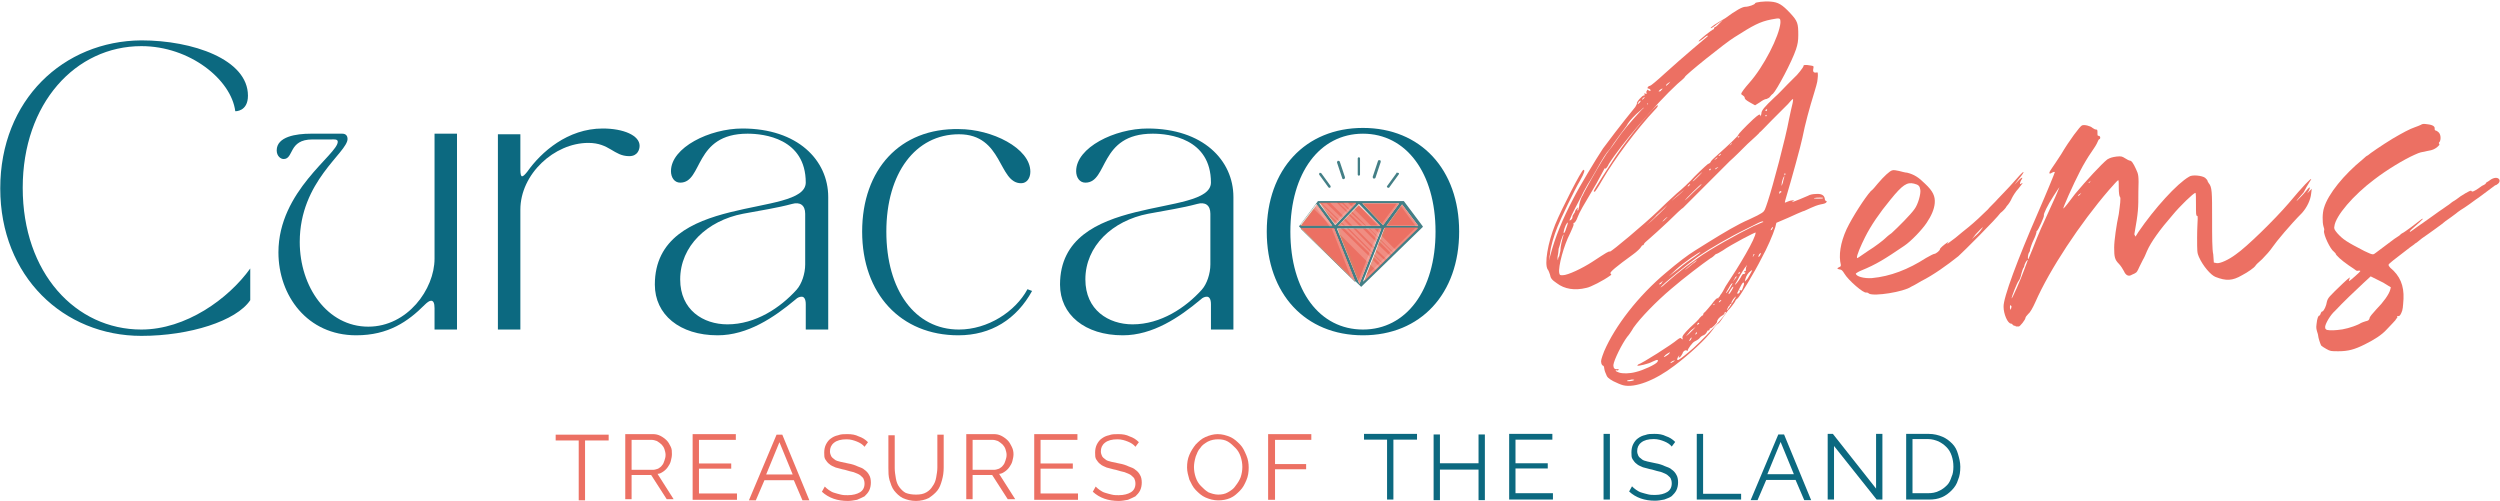<?xml version="1.0" encoding="utf-8"?>
<!-- Generator: Adobe Illustrator 24.1.0, SVG Export Plug-In . SVG Version: 6.00 Build 0)  -->
<svg version="1.1" id="Layer_1" xmlns="http://www.w3.org/2000/svg" xmlns:xlink="http://www.w3.org/1999/xlink" x="0px" y="0px"
	 viewBox="0 0 434 86.9" style="enable-background:new 0 0 434 86.9;" xml:space="preserve">
<style type="text/css">
	.st0{fill:#0C6980;}
	.st1{fill:#EC7063;}
	.st2{clip-path:url(#SVGID_2_);}
	.st3{fill:#437F86;}
	.st4{clip-path:url(#SVGID_4_);}
	.st5{clip-path:url(#SVGID_6_);}
	.st6{filter:url(#Adobe_OpacityMaskFilter);}
	.st7{fill-opacity:0.2;}
	.st8{mask:url(#ce1be3fd14_1_);}
	.st9{clip-path:url(#SVGID_8_);}
	.st10{clip-path:url(#SVGID_10_);}
	.st11{fill:#B29A66;}
	.st12{clip-path:url(#SVGID_12_);}
	.st13{clip-path:url(#SVGID_14_);}
	.st14{clip-path:url(#SVGID_16_);}
	.st15{clip-path:url(#SVGID_18_);}
	.st16{clip-path:url(#SVGID_20_);}
	.st17{clip-path:url(#SVGID_22_);}
	.st18{clip-path:url(#SVGID_24_);}
	.st19{fill:#FFFFFF;}
	.st20{clip-path:url(#SVGID_26_);}
	.st21{clip-path:url(#SVGID_28_);}
	.st22{clip-path:url(#SVGID_30_);}
	.st23{clip-path:url(#SVGID_32_);}
	.st24{clip-path:url(#SVGID_34_);}
	.st25{clip-path:url(#SVGID_36_);}
	.st26{clip-path:url(#SVGID_38_);}
	.st27{filter:url(#Adobe_OpacityMaskFilter_1_);}
	.st28{mask:url(#d3385a9774_1_);}
	.st29{clip-path:url(#SVGID_40_);}
	.st30{clip-path:url(#SVGID_42_);}
	.st31{clip-path:url(#SVGID_44_);}
	.st32{clip-path:url(#SVGID_46_);}
	.st33{clip-path:url(#SVGID_48_);}
	.st34{clip-path:url(#SVGID_50_);}
	.st35{clip-path:url(#SVGID_52_);}
	.st36{clip-path:url(#SVGID_54_);}
</style>
<g>
	<g transform="translate(20.244, 192.208)">
		<g>
			<path class="st0" d="M-20.2-159.5c0,15.3,11,25.6,24.5,25.6c8.4,0,16.5-2.6,18.9-6.2v-5.5C19.4-140.3,12-135,4.3-135
				c-11.4,0-20.6-9.8-20.6-24.6c0-14.7,9.2-24.6,20.6-24.6c8.4,0,15.6,5.8,16.3,11.3c0,0,2.2,0.1,2.2-2.7c0-6.3-9.6-9.6-18.5-9.6
				C-9.2-185.1-20.2-174.9-20.2-159.5z"/>
		</g>
	</g>
</g>
<g>
	<g transform="translate(56.436, 192.208)">
		<g>
			<path class="st0" d="M-8.4-166.1c0,1,0.7,1.5,1.2,1.5c1.8,0,0.8-3.4,5-3.4h3.3c0.4,0,1.1-0.1,1.1,0.4c0,2.2-10.3,8.5-10.3,19.2
				c0,7.5,5,14.4,13.5,14.4c5.6,0,9-2.4,11.9-5.3c0.4-0.4,0.8-0.7,1.1-0.7c0.4,0,0.6,0.4,0.6,1.3v3.7h3.9v-34H19v21.7
				c0,5.3-4.7,11.8-11.5,11.8c-7.1,0-11.9-6.9-11.9-14.7c0-10.6,8.3-15.5,8.3-17.9c0-0.4-0.2-0.9-0.9-0.9h-5.5
				C-5-169-8.4-168.5-8.4-166.1z"/>
		</g>
	</g>
</g>
<g>
	<g transform="translate(84.336, 192.208)">
		<g>
			<path class="st0" d="M2.1-169v34H6v-20.8c0-6.2,5.9-11.6,11.8-11.6c3.7,0,4.4,2.3,7.1,2.3c1.5,0,1.8-1.2,1.8-1.8
				c0-1.8-2.8-3-6.4-3c-6.1,0-10.7,4.1-13.1,7.5c-0.4,0.5-0.7,0.8-0.9,0.8c-0.2,0-0.3-0.4-0.3-1.2v-6.1H2.1z"/>
		</g>
	</g>
</g>
<g>
	<g transform="translate(105.38, 192.208)">
		<g>
			<path class="st0" d="M8.3-142.8c0,5.2,4.3,8.8,10.9,8.8c5.2,0,9.8-3.1,13.5-6.2c0.4-0.4,0.8-0.5,1.1-0.5c0.4,0,0.7,0.4,0.7,1.3
				v4.4h3.9V-158c0-6.4-5.3-11.9-14.9-11.9c-5.7,0-12.4,3.3-12.4,7.4c0,1.1,0.6,2,1.6,2c4,0,2.3-8.5,11.7-8.5
				c2.8,0,10.1,0.8,10.1,8.5C34.4-154.3,8.3-158.9,8.3-142.8z M23.6-155.1c3.2-0.6,5.9-1,8.5-1.7c1.4-0.4,2.3,0.2,2.3,1.7v8.8
				c0,1.6-0.6,3.4-1.5,4.4c-2.8,3.1-7.1,6-12,6c-4.2,0-8.2-2.5-8.2-7.8C12.7-149.5,17.4-153.9,23.6-155.1z"/>
		</g>
	</g>
</g>
<g>
	<g transform="translate(132.469, 192.208)">
		<g>
			<path class="st0" d="M17.2-152c0,10.8,6.7,18,16.7,18c5.7,0,10.1-2.8,12.8-7.7l-0.8-0.3c-2.1,3.9-6.9,7-11.9,7
				c-7.6,0-12.6-6.8-12.6-17c0-10.2,5.1-16.9,12.6-16.9c7.7,0,6.8,8.5,10.8,8.5c1,0,1.6-0.9,1.6-2c0-4.1-6.7-7.4-12.4-7.4
				C23.8-170,17.2-162.8,17.2-152z"/>
		</g>
	</g>
</g>
<g>
	<g transform="translate(158.12, 192.208)">
		<g>
			<path class="st0" d="M25.9-142.8c0,5.2,4.3,8.8,10.9,8.8c5.2,0,9.8-3.1,13.5-6.2c0.4-0.4,0.8-0.5,1.1-0.5c0.4,0,0.7,0.4,0.7,1.3
				v4.4h3.9V-158c0-6.4-5.3-11.9-14.9-11.9c-5.7,0-12.4,3.3-12.4,7.4c0,1.1,0.6,2,1.6,2c4,0,2.3-8.5,11.7-8.5
				c2.8,0,10.1,0.8,10.1,8.5C52-154.3,25.9-158.9,25.9-142.8z M41.2-155.1c3.2-0.6,5.9-1,8.5-1.7c1.4-0.4,2.3,0.2,2.3,1.7v8.8
				c0,1.6-0.6,3.4-1.5,4.4c-2.8,3.1-7.1,6-12,6c-4.2,0-8.2-2.5-8.2-7.8C30.3-149.5,35-153.9,41.2-155.1z"/>
		</g>
	</g>
</g>
<g>
	<g transform="translate(185.209, 192.208)">
		<g>
			<path class="st0" d="M51.4-134c10,0,16.7-7.2,16.7-18s-6.7-18-16.7-18s-16.7,7.2-16.7,18S41.4-134,51.4-134z M38.8-152
				c0-10.2,5.1-17,12.6-17S64-162.2,64-152s-5.1,17-12.6,17S38.8-141.7,38.8-152z"/>
		</g>
	</g>
</g>
<g>
	<g transform="translate(224.08, 197.678)">
		<g>
			<path class="st1" d="M56.3-170.4c-1,1.5-3.7,5.7-3.7,5.9c0,0.1,0.1,0.1,0.2,0.1c0,0,0.6-0.8,1.2-1.9c2.2-3.8,6.1-9,9.2-12.3
				c0.4-0.4,0.6-0.7,0.5-0.8C63.4-179.6,58.9-174.3,56.3-170.4z M72.9-192.8c0,0.1,0.5-0.2,1.1-0.7l1-0.7l-0.6,0.6
				c-0.3,0.3-0.6,0.6-0.7,0.6c-0.1,0-0.2,0.1-0.2,0.2c0,0.1-0.1,0.2-0.1,0.2c-0.2,0-2.6,1.9-2.6,2.1c0,0.1,0.3-0.1,0.7-0.4
				c0.7-0.6,0.9-0.7,0.9-0.5c0,0-1.2,1-2.6,2.2c-1.4,1.2-3.6,3.1-4.9,4.3c-1.3,1.2-2.4,2.1-2.5,2.1c-0.1,0-0.3,0.1-0.4,0.2
				c-0.1,0.2-0.1,0.3,0.1,0.3c0.2,0,0.5,0.3,0.3,0.4c-0.1,0-0.2,0-0.3-0.1c-0.2-0.2-0.2-0.1-0.3,0.1c-0.1,0.1-0.1,0.3,0,0.4
				c0,0.1,0,0.1-0.2,0.1c-0.2-0.1-0.3-0.1-0.2,0.1c0.1,0.2,0,0.2-0.1,0.2c-0.2-0.1-1.4,1.2-1.2,1.4c0,0-0.1,0.3-0.3,0.6
				c-2.3,2.8-5.1,6.5-5.6,7.2c-1.2,1.8-4.2,6.8-5.1,8.6c-2,3.8-3.2,6.8-4,9.8l-0.3,1.1l0.2-1.2c0.1-1.3,0.7-3.2,1.3-4.7
				c0.5-1.3,3-6.5,3.9-8c0.8-1.4,0.9-1.9,0.6-1.9c-0.3,0-3.8,6.8-4.9,9.5c-1.3,3.2-1.9,6.9-1.3,7.8c0.2,0.2,0.3,0.7,0.4,0.9
				c0.1,0.6,0.3,0.9,1.2,1.5c1.3,1,3.1,1.3,5.1,0.8c0.7-0.1,3-1.3,4.1-2.1c0.3-0.2,0.3-0.2,0.1-0.4c-0.2-0.2,1-1.2,3.9-3.3
				c0.7-0.5,1.3-1.1,1.4-1.3c0.1-0.2,0.2-0.3,0.3-0.3c0.1,0,0.2-0.1,0.2-0.2c0-0.1,0.4-0.5,0.9-0.9c0.5-0.4,2-1.8,3.3-3
				c1.3-1.3,2.5-2.4,2.6-2.4c0.1-0.1,0.6-0.6,1.2-1.2c1.5-1.5,5-5,6.9-6.9c0.7-0.6,2.1-2,3.1-3c1.1-1,2.1-1.9,2.1-2
				c0.1,0,1-1,2.1-2.1c1.1-1.1,2.4-2.4,2.8-2.8c0.4-0.5,0.8-0.9,0.9-0.9c0,0,0,0.4-0.1,0.8c-0.1,0.4-0.4,1.7-0.6,2.7
				c-0.6,3.3-2.8,11.6-3.7,14.3c-0.2,0.6-0.4,1.2-0.5,1.4c-0.2,0.4-0.3,0.6-2.7,1.7c-2.1,0.9-4.4,2.3-7,3.9
				c-0.8,0.5-1.9,1.2-2.4,1.5c-1.3,0.8-3,2.1-5,3.8c-4.9,4.1-8.9,9.3-10.8,13.7c-0.5,1.3-0.6,1.7-0.5,2c0,0.2,0.2,0.5,0.3,0.5
				c0.1,0,0.2,0.2,0.2,0.4c0,0.1,0.1,0.6,0.3,1c0.2,0.6,0.4,0.8,1.3,1.3c0.6,0.3,1.3,0.6,1.7,0.7c2,0.5,5.5-0.8,8.9-3.4
				c2.4-1.8,5.5-4.6,6.7-6.3c0.3-0.5,0.7-0.9,0.9-1c0.2-0.1,0.6-0.7,1-1.3c0.4-0.6,0.8-1.1,0.8-1.1c0.1,0,1.2-1.4,1.2-1.6
				c0,0,0.2-0.3,0.4-0.4c0.4-0.4,2.9-4.5,4.1-6.9c1-1.8,2-4.1,2.4-5.4l0.2-0.8l2.1-0.9c1.1-0.5,2.2-1,2.5-1.1c0.2,0,0.9-0.4,1.4-0.6
				c0.4-0.2,1.2-0.5,1.7-0.6c0.6-0.1,0.9-0.2,1-0.4c0.1-0.1,0-0.2-0.1-0.2c-0.1,0-0.2-0.2-0.2-0.4c-0.1-0.6-0.6-0.9-1.6-0.8
				c-0.4,0-1,0.1-1.3,0.3c-0.4,0.2-2.6,1.1-2.8,1.1c0,0,0.1-0.1,0.2-0.2c0.3-0.2,0.3-0.2-0.1-0.1c-0.2,0-0.6,0.1-0.8,0.2
				c-0.2,0.1-0.5,0.2-0.5,0.2c-0.1,0,0.1-0.6,0.3-1.3c0.7-2.3,2.5-8.8,2.7-9.9c0.5-2.5,1.2-5.1,2.1-8c0.6-2,0.5-1.8,0.6-2.8
				c0-0.5,0-0.7-0.2-0.6c-0.5,0.1-0.7-0.1-0.6-0.6c0.1-0.6,0.2-0.5-1.1-0.7c-0.5,0-0.6,0-0.6,0.2c0,0.2-1.1,1.6-1.6,2
				c0,0-0.6,0.6-1.2,1.2c-0.6,0.6-1.6,1.7-2.2,2.2c-1.8,1.7-2.3,2.3-2.3,2.8c-0.1,0.6-0.1,0.6-0.2,0.3c-0.1-0.2-0.3-0.1-1.2,0.7
				c-1.6,1.5-2.6,2.6-2.6,2.7c0,0.2-1.8,1.9-3.5,3.4c-0.7,0.6-1.3,1.2-1.3,1.3c0,0.1-0.2,0.3-0.5,0.4c-0.5,0.4-2.2,2-3,2.9
				c-0.3,0.3-1.3,1.3-2.4,2.2c-1,0.9-2.5,2.3-3.3,3.1c-2.3,2.2-8,7-8.3,7c-0.2-0.1-0.5,0.1-3.1,1.8c-1.7,1.1-4.2,2.3-5.1,2.3
				c-0.5,0-0.5,0-0.6-0.4c-0.2-1.1,0.8-4.8,1.9-6.9c0.3-0.7,0.6-1.3,0.6-1.5c-0.1-0.2,0-0.3,0.1-0.3c0.1,0,0.4-0.4,0.6-1
				c0.4-1,0.7-1.5,3.3-5.9c0.7-1.3,1.3-2.4,1.3-2.4c0-0.1,0.1-0.2,0.2-0.1c0.1,0,0.4-0.3,0.6-0.8c2-3.2,8.1-10.4,11.9-13.9
				c0.7-0.6,1.3-1.1,1.3-1.2c0-0.3,7.1-6,8.6-6.9c3.3-2.1,4.4-2.7,6.4-3.1c1.6-0.3,1.6-0.3,1.6,0.6c-0.2,2.3-2.9,7.6-5.4,10.4
				c-0.8,0.9-1.4,1.7-1.4,1.9c0,0.1,0.1,0.2,0.3,0.3c0.1,0.1,0.3,0.2,0.3,0.4c0,0.2,0.2,0.4,0.9,0.8l0.9,0.5l0.8-0.5
				c0.4-0.3,0.9-0.6,1.2-0.6c0.2-0.1,0.5-0.2,0.6-0.4c0.1-0.1,0.3-0.4,0.5-0.5c0.7-0.7,3.3-5.6,4-7.7c0.3-0.9,0.4-1.5,0.4-2.5
				c0-2-0.1-2.4-1.4-3.8c-1.4-1.5-2.1-1.9-3.4-2c-1.1-0.1-2.7,0.1-2.7,0.3c0,0.2-1.1,0.6-1.7,0.6c-0.5,0-1.6,0.6-3.5,2
				C73.8-193.6,72.8-192.9,72.9-192.8z M66.9-150.9c1.3-1.2,4.1-3.1,4.2-3c0.1,0-0.4,0.4-1,0.8c-0.6,0.4-1.9,1.3-2.8,2.1l-1.7,1.3
				L66.9-150.9z M64.2-148.6c0.2-0.1,0.3-0.3,0.4-0.3c0,0-0.1,0.1-0.2,0.3c-0.1,0.2-0.3,0.3-0.4,0.3C63.9-148.3,64-148.5,64.2-148.6
				z M59.6-131.7c-0.3,0.2-1.4,0.3-1.2,0.1c0.1-0.1,0.5-0.1,0.8-0.2C59.6-131.8,59.7-131.7,59.6-131.7z M65.5-136.1
				c-0.3,0.2-0.6,0.4-0.7,0.4c-0.1,0,0.1-0.2,0.3-0.4c0.3-0.2,0.6-0.4,0.7-0.4C65.9-136.5,65.8-136.4,65.5-136.1z M66.7-135.1
				c-0.1,0.1-0.4,0.3-0.6,0.4c-0.3,0.1-0.3,0.1-0.1-0.1C66.1-134.9,66.4-135.1,66.7-135.1C66.9-135.3,66.9-135.3,66.7-135.1z
				 M68.9-136.4c-0.7,0.6-1.4,1.1-1.6,1.2c-0.3,0.1-0.3-0.2,0-0.6c0.2-0.3,0.2-0.3,0.1,0c-0.1,0.2-0.1,0.3,0.2,0.1
				c0.1-0.1,0.3-0.4,0.4-0.6c0.1-0.4,0.5-0.7,0.8-0.5c0.1,0.1,0.1,0,0.1,0c0-0.3,0.8-1.4,1.2-1.6c0.2-0.1,0.6-0.3,0.8-0.5
				c0.2-0.3,0.5-0.5,0.8-0.6c0.2-0.1,0.4-0.3,0.5-0.5c0.1-0.2,0.2-0.4,0.3-0.3c0.1,0,0.2-0.1,0.2-0.2c0-0.1,0.1-0.2,0.2-0.2
				c0.2,0,1.1-0.9,1.1-1.1c0-0.4,0.5-0.9,0.9-1.1c0.2-0.1,0.4-0.3,0.4-0.4c0-0.2,0.1-0.2,0.2-0.2C76.1-143.6,71.3-138.3,68.9-136.4z
				 M70.5-140c0,0,0,0.1,0,0.2c-0.1,0.1-0.2,0.2-0.2,0.2c-0.1,0-0.1-0.1,0-0.2C70.3-139.9,70.4-140,70.5-140z M70.6-141.5
				c0.2-0.2,0.3-0.2,0.3,0c0,0-0.1,0.1-0.3,0.2C70.5-141.3,70.5-141.3,70.6-141.5z M70-140.6c-0.2,0.2-0.6,0.6-0.9,0.9l-0.5,0.4
				l0.5-0.6c0.2-0.3,0.7-0.7,0.9-0.8l0.3-0.3L70-140.6z M69.5-138.8c-0.1,0.2-0.2,0.3-0.3,0.3c-0.1,0,0-0.1,0.1-0.3
				c0.1-0.2,0.3-0.3,0.3-0.3C69.6-139.1,69.6-139,69.5-138.8z M73.3-144.7c0.1-0.2,0.3-0.3,0.3-0.2
				C73.6-144.9,73.5-144.7,73.3-144.7C73.1-144.4,73.1-144.4,73.3-144.7z M74.4-145.4c0.1-0.1,0.2-0.2,0.3-0.2s0,0.1-0.1,0.2
				c-0.1,0.2-0.2,0.2-0.3,0.2C74.2-145.1,74.3-145.2,74.4-145.4z M76.8-147.9c0.1,0-0.1,0.4-0.3,0.7c-0.3,0.5-0.5,0.7-0.5,0.5
				C76-146.9,76.7-148,76.8-147.9z M76.7-148.7l0.3-0.5c0.2-0.5,0.4-0.6,0.4-0.4c-0.1,0.1-0.2,0.3-0.4,0.5L76.7-148.7z M76.2-147.6
				c-0.3,0.5-0.6,0.8-0.6,0.8c-0.1,0-0.1,0,0.5-1c0.2-0.4,0.5-0.8,0.6-0.7C76.7-148.5,76.5-148.1,76.2-147.6z M76.7-145.2
				c-0.8,1.3-1.2,1.7-0.9,1.1c0.1-0.2,0.2-0.4,0.2-0.4c0.1,0,0.2-0.2,0.2-0.2c0-0.1,0.1-0.2,0.1-0.2c0.1,0,0.2,0,0.2-0.1
				c-0.1-0.3,0.6-1.2,0.8-1.2C77.4-146.4,77.1-145.8,76.7-145.2z M78.5-147.8c-0.2,0.6-0.2,0.6-0.5,0.5c-0.1-0.1-0.2-0.1-0.1,0
				c0.1,0.1,0.1,0.3,0,0.4c-0.1,0.2-0.4,0.3-0.4,0.1c0.1-0.2,0.8-1.7,1-1.8C78.7-148.7,78.8-148.5,78.5-147.8z M78.6-150.1
				c-0.1-0.1-0.3,0.2-0.5,0.6c-0.4,0.7-1,1.4-1,1.2c0,0,0.4-0.6,0.8-1.4c0.4-0.7,0.8-1.3,0.8-1.3c0,0,0.1-0.2,0.3-0.4l0.2-0.3
				l-0.1,0.3c-0.1,0.2-0.1,0.4-0.1,0.6c0,0.2-0.1,0.2-0.2,0.2s-0.1,0-0.1,0c0,0.1,0,0.2,0.1,0.2s0.2,0.1,0.1,0.1
				C78.8-150.1,78.7-150.1,78.6-150.1z M77.7-150.2c0-0.1,0.1-0.2,0.2-0.2c0.1-0.1,0.2,0,0.1,0c0,0.1-0.1,0.2-0.1,0.2
				C77.7-150.1,77.7-150.1,77.7-150.2z M79.7-150c-0.2,0.4-0.5,0.9-0.7,1c-0.2,0.3-0.2,0.2-0.1-0.2c0.2-0.7,0.5-1.1,0.9-1.4
				S80.2-150.9,79.7-150z M80.3-153.2c-0.1,0.1-0.1,0.2-0.1,0.1s0.1-0.2,0.1-0.4c0.2-0.1,0.2-0.1,0.2,0
				C80.5-153.5,80.4-153.4,80.3-153.2z M75.5-148c-0.3,0.6-0.7,1.3-0.9,1.5c-0.1,0.2-0.2,0.4-0.3,0.4c-0.1,0-0.1,0.1,0,0.1
				c0,0.1,0,0.1-0.2,0.1c-0.1-0.1-0.5,0.3-1,1c-0.5,0.6-1,1.2-1.2,1.4c-0.2,0.1-0.3,0.3-0.3,0.4c0,0.2-0.1,0.2-0.2,0.2
				c0,0-0.2,0.2-0.4,0.4c-0.1,0.2-0.9,1-1.7,1.7c-1.1,1.1-1.4,1.5-1.3,1.8c0.1,0.3,0,0.3-0.2,0.1c-0.1-0.2-0.3-0.1-0.7,0.2
				c-0.9,0.8-6.1,4.1-6.8,4.3c-0.1,0.1-0.2,0.2-0.1,0.2c0.1,0.1,1.9-0.3,2.6-0.7c0.3-0.1,0.6-0.3,0.8-0.3c0.2,0.1,0.2,0.1,0,0.4
				c-0.3,0.4-2.4,1.4-3.7,1.7c-1.1,0.3-2.3,0.3-2.9,0.1c-0.6-0.2-0.8-0.4-0.4-0.4c0.1,0.1,0.3,0,0.3-0.1c0.1-0.1,0-0.1-0.2-0.1
				c-0.5,0.1-0.7-0.2-0.7-0.7c0.1-0.9,1.5-3.7,2.4-4.9c0.2-0.2,0.7-0.9,1.1-1.6c1.2-1.7,3.9-4.5,6.5-6.7c2.2-1.9,5.5-4.4,6.8-5.3
				c0.4-0.2,0.7-0.5,0.8-0.6c0.1-0.1,0.2-0.2,0.3-0.2c0.1,0,0.6-0.3,1.1-0.6c1.4-1,5.8-3.3,5.7-3.1C80.7-156.3,77.9-151.6,75.5-148z
				 M69.2-151.5c0.6-0.5,1.2-1,1.3-1c0,0-0.2,0.3-0.7,0.6C68.3-150.6,68-150.5,69.2-151.5z M81.5-153.4c-0.1,0.2-0.2,0.3-0.3,0.3
				c-0.1,0,0-0.1,0.1-0.4C81.6-153.9,81.7-153.8,81.5-153.4z M80.3-158.4c-2.5,1.2-7.7,4.1-9.6,5.5c-1,0.7-2.5,1.8-3.2,2.4
				c-0.8,0.6-1.9,1.6-2.5,2.1c-0.5,0.5-0.9,0.7-0.8,0.6c0.3-0.5,4.6-4,6.6-5.4c1.9-1.3,5.5-3.4,8.2-4.7c0.8-0.4,1.8-0.9,2.2-1.1
				c0.6-0.3,0.9-0.3,0.8-0.1C82-159.2,81.3-158.8,80.3-158.4z M83.5-157.8c-0.1,0.1-0.2,0.1-0.2,0.1c0-0.1,0.1-0.3,0.2-0.4
				c0.1-0.2,0.2-0.2,0.2-0.1C83.7-158.1,83.6-157.9,83.5-157.8z M84.9-164.1c-0.1,0.1-0.1,0.1-0.1-0.1c0-0.2,0.1-0.3,0.2-0.3
				c0.1,0,0.2,0.1,0.2,0.2C85.1-164.4,85-164.2,84.9-164.1z M85.4-165.9c-0.2,0.5-0.2,0.6-0.2,0.3c0-0.5,0.4-1.7,0.5-1.4
				C85.6-166.8,85.5-166.3,85.4-165.9z M85.8-167.3c-0.1,0.1-0.1,0.1-0.1-0.1c0-0.1,0-0.2,0.1-0.2C85.9-167.5,85.9-167.4,85.8-167.3
				z M90.9-163.3c0.3-0.1,1.7-0.1,1.5,0c0,0.1-0.4,0.1-0.9,0.1C90.9-163.2,90.7-163.2,90.9-163.3z M82.5-177.5c-0.2,0-0.2-0.1,0-0.2
				c0.1-0.1,0.1,0,0.1,0.1C82.6-177.5,82.6-177.5,82.5-177.5z M82.6-178.7c0.1,0,0.1,0,0.1,0.1c0,0-0.1,0.1-0.1,0.2
				c-0.1,0-0.2,0-0.2-0.1C82.4-178.6,82.5-178.7,82.6-178.7z M77.7-174c0.1,0,0.2,0,0.2,0c0,0.1-0.1,0.1-0.2,0.2
				c-0.1,0-0.1,0-0.1-0.1C77.5-173.9,77.6-174,77.7-174z M76.3-172.6c0.1-0.1,0.2-0.2,0.3-0.2c0,0,0,0.1-0.2,0.2
				c-0.1,0.1-0.2,0.2-0.2,0.2C76.2-172.4,76.2-172.5,76.3-172.6z M74.4-170.8c0.1-0.1,0.3-0.2,0.3-0.2s0,0.1-0.1,0.2
				c-0.1,0.1-0.2,0.2-0.3,0.2C74.2-170.6,74.3-170.7,74.4-170.8z M74.2-168.7c0,0,0,0.1-0.2,0.2c-0.1,0.1-0.2,0.2-0.3,0.2
				c-0.1,0,0-0.1,0.1-0.2C74-168.6,74.2-168.7,74.2-168.7z M73.5-169.9c0.3-0.3,0.5-0.5,0.6-0.4C74.1-170.3,73.8-170,73.5-169.9
				l-0.5,0.6L73.5-169.9z M72.8-168.4c0.1,0,0.1,0,0.1,0.1s-0.1,0.2-0.2,0.2C72.6-168.2,72.6-168.3,72.8-168.4z M71.3-167.7
				c0.3-0.2,0.1-0.1-0.4,0.5c-0.5,0.5-1,1-1.1,1C69.5-166,70.7-167.2,71.3-167.7z M69-165.5c0.2-0.2,0.2-0.2,0.3-0.2s0,0.1-0.1,0.2
				c-0.1,0.1-0.2,0.2-0.3,0.2C68.9-165.3,68.9-165.4,69-165.5z M71.3-165.7c0.1,0-0.6,0.7-1.4,1.4c-0.8,0.8-1.4,1.4-1.5,1.4
				c0,0.1,0,0.1,0,0C68.4-163,71.2-165.8,71.3-165.7z M67.2-163.8c0.6-0.5,1.1-0.9,1.1-0.9c0,0-0.5,0.5-1.1,1
				c-0.6,0.5-1.1,0.9-1.1,0.9C66.1-162.8,66.6-163.3,67.2-163.8z M64.8-159.4c-0.3,0.2-0.4,0.3-0.3,0.2c0.2-0.3,0.9-0.9,0.9-0.8
				C65.3-159.9,65.1-159.7,64.8-159.4z M62.1-158.9c0.5-0.5,1.2-1.1,1.4-1.4c0.2-0.2,0.8-0.7,1.2-1.1l0.7-0.7l-0.6,0.7
				c-0.3,0.3-1.3,1.3-2.2,2.1C61.8-158.6,61.5-158.4,62.1-158.9z M61.1-180.6c0.1-0.1,0.2-0.2,0.3-0.2c0.1,0,0,0.1-0.1,0.2
				c-0.1,0.1-0.2,0.2-0.3,0.2C60.9-180.4,61-180.5,61.1-180.6z M60.4-180c0.2-0.2,0.4-0.2,0.4-0.2c0,0-0.1,0.1-0.2,0.3
				c-0.2,0.2-0.3,0.3-0.4,0.3C60.2-179.6,60.3-179.8,60.4-180z M47.3-156.7c-0.2,0.7-0.5,1.8-0.5,2.6c-0.1,0.4-0.2,0.8-0.2,0.9
				c-0.1,0.1-0.2,0.3-0.2,0.6c0,0.2-0.1,0-0.1-0.4c0.1-0.5,0.2-1.2,0.2-1.5c0.1-0.3,0.3-0.9,0.4-1.4c0.2-0.5,0.3-0.9,0.4-1
				C47.4-157.1,47.4-157,47.3-156.7z M47.8-158c-0.1,0.4-0.3,0.8-0.4,0.8c-0.1,0,0-0.6,0.3-1.3C48.2-159.5,48.2-159,47.8-158z
				 M60.9-178.6c-2.2,2.4-3.3,3.7-4.3,5.2c-0.6,0.9-1.3,1.8-1.4,1.9c-0.3,0.3-1.7,2.6-3,4.9c-0.6,1.1-1.3,2.3-1.5,2.8
				c-0.3,0.4-0.5,1.1-0.6,1.6c0,0.4-0.2,0.9-0.2,1c-0.2,0.1-0.2,0.1-0.1-0.2l0.1-0.3l-0.3,0.3c-0.2,0.2-0.3,0.5-0.3,0.6
				c-0.1,0.1-0.2,0.3-0.2,0.3c-0.1,0.1-0.2,0.3-0.2,0.5c0,0.2-0.1,0.4-0.3,0.5c-0.2,0.2-0.3,0.1-0.1-0.2c0.1-0.4,1.2-2.5,2.1-4.2
				c0.2-0.5,0.7-1.3,0.9-1.7c0.6-0.9,0.6-1,1.5-2.5c1.1-2,1.8-3.1,2.3-3.6c0.2-0.2,0.5-0.7,0.7-1c0.2-0.3,0.8-1.1,1.3-1.8
				c0.5-0.7,1.1-1.4,1.2-1.7c0.4-0.6,1.2-1.5,2.2-2.3C61.3-179.1,61.6-179.2,60.9-178.6z M61.9-179.5
				C61.7-179.4,61.6-179.4,61.9-179.5c-0.1-0.2,0-0.3,0.1-0.2C62-179.7,62-179.6,61.9-179.5z M64.3-182c-0.1,0.2-0.3,0.2-0.4,0.2
				s0-0.1,0.2-0.3c0.2-0.1,0.3-0.2,0.4-0.2C64.6-182.3,64.5-182.2,64.3-182z M65.9-183.5c-0.3,0.4-0.7,0.7-0.7,0.7
				C65-182.8,65.2-183.1,65.9-183.5l0.6-0.7L65.9-183.5z"/>
		</g>
	</g>
</g>
<g>
	<g transform="translate(262.672, 197.678)">
		<g>
			<path class="st1" d="M85.7-161.9c0.3-0.3,0.7-0.9,0.9-1.4c0.2-0.4,0.7-1.2,1.1-1.6c0.7-0.9,1-1.2,0.5-0.9c-0.1,0.1-0.2,0.1-0.2,0
				c0-0.2,0.1-0.4,0.2-0.6c0.5-0.7,0-0.5-0.7,0.3c-0.7,0.7-0.6,0.7,0.2-0.4c0.6-0.7,1-1.3,0.9-1.3c-0.1-0.1-0.8,0.7-2.4,2.5
				c-0.4,0.4-1.3,1.4-2,2.1c-0.6,0.7-1.5,1.5-1.8,1.9c-0.9,0.9-2.4,2.3-3.4,3.1c-0.5,0.4-1.5,1.2-2.2,1.8c-1.3,1-1.7,1.3-1.3,0.8
				c0.2-0.2,0.2-0.2-0.1,0c-0.7,0.5-1.3,1-1.3,1.2c0,0.2-0.7,0.8-1,0.8c-0.1,0-0.7,0.3-1.4,0.7c-3.1,2-6.2,3.2-9.4,3.5
				c-1.4,0.1-2.8-0.3-2.8-0.8c0,0,0.4-0.3,0.9-0.5c2.7-1.1,4.1-2,7.5-4.3c1.2-0.8,3.1-2.8,3.9-4c0.8-1.2,1.3-2.3,1.4-3.4
				c0.1-1.2-0.3-2.1-1.7-3.4c-1.1-1.1-1.9-1.6-3.1-1.9c-0.3,0-1-0.2-1.4-0.3c-0.4-0.1-1-0.2-1.2-0.1c-0.4,0.1-1.4,1-2.5,2.3
				c-0.4,0.5-0.9,1.1-1.2,1.3c-1,1.1-3.2,4.5-4.2,6.6c-1.1,2.4-1.4,4.6-1,6.2c0,0.2,0,0.3-0.3,0.4c-0.4,0.2-0.4,0.3,0.1,0.4
				c0.3,0,0.5,0.2,0.8,0.7c0.7,1.2,3.4,3.5,3.8,3.3c0.1,0,0.3,0,0.5,0.2c0.9,0.5,6-0.3,7.3-1.2c0.2-0.1,1-0.5,1.8-1
				c2-1,4.4-2.7,6.4-4.3c0.9-0.8,6.6-6.5,7.3-7.5C85-161,85.5-161.5,85.7-161.9z M61.1-156.5c1-2,2.5-4.2,4.4-6.5
				c2.1-2.6,2.9-3.1,4.1-2.8c0.8,0.2,1,0.4,1.1,1.1c0.1,0.7-0.4,2.5-1,3.3c-0.6,0.9-2.9,3.2-4,4.2c-0.6,0.4-1.1,0.9-1.1,0.9
				c-0.3,0.3-1.7,1.4-3,2.2c-1.7,1.2-1.9,1.3-1.9,1.2C59.6-153.3,60.4-155.1,61.1-156.5z M81.2-157.7c-0.2,0.3-0.7,0.8-1.2,1.2
				c-0.5,0.5-0.4,0.4,0.3-0.5C81.5-158.3,81.9-158.6,81.2-157.7z"/>
		</g>
	</g>
</g>
<g>
	<g transform="translate(286.521, 197.678)">
		<g>
			<path class="st1" d="M114.7-166.6c-0.1-0.1-1.4,1.2-3.9,4.2c-2.5,2.9-7.3,7.6-9.2,8.9c-1.2,0.9-2.7,1.6-3.3,1.5l-0.5-0.1
				l-0.1-1.4c-0.2-0.9-0.2-3.1-0.2-6.1c0-4.8,0-5.6-0.6-6.3c-0.1-0.2-0.2-0.3-0.2-0.4c0-0.1-0.2-0.3-0.4-0.5
				c-0.5-0.4-2.3-0.6-2.8-0.2c-2.1,1.2-6,5.5-8.8,9.6l-0.5,0.8L84-157c0.7-3.9,0.7-4.5,0.7-7.4c0.1-2.9,0-3-0.4-3.9
				c-0.5-1.1-0.8-1.5-1.1-1.5c-0.1,0-0.5-0.2-0.8-0.4c-0.5-0.3-0.6-0.4-1.5-0.3c-0.7,0.1-1.1,0.2-1.6,0.5c-1,0.8-3.6,3.6-5.6,6
				c-0.9,1.2-1.8,2.4-2,2.5c-0.3,0.3,1.7-4.2,2.9-6.5c0.5-1,1.4-2.5,1.9-3.2c0.5-0.7,1-1.5,1.1-1.8c0.1-0.2,0.2-0.5,0.3-0.5
				c0.3-0.1,0.2-0.6-0.1-0.6c-0.2,0-0.2-0.1-0.2-0.5c0-0.5,0-0.6-0.3-0.6c-0.2,0-0.4-0.2-0.6-0.3c-0.3-0.3-1.4-0.6-1.8-0.4
				c-0.3,0.1-2.2,2.6-3.6,5c-0.6,0.9-1.3,2-1.6,2.4c-0.6,0.8-0.6,1.2,0,0.8c0.2-0.1,0.4-0.2,0.5-0.1c0,0.1-1.3,3.3-3,7.2
				c-3.4,7.8-6,14.7-5.9,16.2c0,1.2,0.7,2.9,1.3,2.9c0.1,0,0.2,0.1,0.3,0.2c0,0.1,0.3,0.2,0.5,0.2v0.1c0.2,0,0.4,0,0.5,0
				c0.2,0.1,1.2-1.2,1.2-1.5c0-0.1,0.2-0.4,0.5-0.7c0.3-0.2,0.8-1.1,1.2-2c2.5-5.7,7.8-13.7,12.8-19.5c0.8-0.9,1.5-1.7,1.6-1.7
				c0.1,0,0.1,0.6,0.1,1.4c0,0.8,0.1,1.4,0.2,1.5c0.2,0.1,0,1.5-0.2,3c-0.4,1.8-0.8,4.6-0.8,5.8c0,1.6,0.1,2.1,0.8,2.8
				c0.3,0.3,0.7,0.9,0.9,1.3c0.3,0.7,0.8,1,1.4,0.6c0.2-0.1,0.5-0.2,0.6-0.3c0.2-0.1,0.3-0.2,0.7-1.1c0.1-0.2,0.4-0.8,0.6-1.2
				c0.2-0.3,0.5-1,0.7-1.5c0.7-1.6,2.3-3.8,4.4-6.2c1.3-1.6,3.7-3.9,4-3.9c0.1,0,0.1,0.9,0.1,2c0,1.6,0,2,0.2,2
				c0.1,0,0.1,0.1,0.1,0.5c0,0.3-0.1,1.7-0.1,3.2c0,2.5,0,2.7,0.3,3.4c0.7,1.6,2.1,3.2,2.9,3.5c1.8,0.7,2.9,0.7,4.6-0.3
				c1-0.5,2.2-1.4,2.3-1.6c0-0.1,0.5-0.6,1.2-1.2c0.6-0.6,1.4-1.5,1.8-2.1c0.6-0.9,3.1-3.9,5.1-5.9c0.9-1,1.5-2.3,1.6-3.4l0.1-0.8
				l-0.8,0.8l0.3-0.5c0.4-0.8,0.1-0.7-0.6,0.2c-0.3,0.4-1,1.1-1.4,1.5c-0.4,0.3,0.1-0.2,1.1-1.4
				C114.1-165.7,114.8-166.6,114.7-166.6z M62.6-144.1c-0.1,0.3-0.1,0.3-0.2-0.2c0-0.4,0.1-0.5,0.2-0.3
				C62.7-144.5,62.7-144.4,62.6-144.1z M64.9-150.9c-0.6,1.7-2.2,5.3-2.2,5c0-0.3,0.9-2.6,1.2-3c0.2-0.2,0.4-0.8,0.5-1.3
				c0.1-0.4,0.3-0.9,0.3-0.9c0.1-0.1,0.2-0.3,0.2-0.4c0-0.3,0.5-1.2,0.6-1C65.5-152.5,65.2-151.7,64.9-150.9z M69.7-162.2
				c-1.7,3.7-2.3,5-3.3,7.6c-0.4,1-0.8,1.9-0.8,1.9c-0.2,0,0-1,0.1-1.1c0.1-0.1,0.2-0.3,0.2-0.6c0.1-0.3,0.3-1,0.6-1.6
				c0.3-0.6,0.5-1.2,0.5-1.3c0-0.1,0-0.3,0.1-0.3c0.2-0.1,1.3-2.5,1.2-2.7c-0.1-0.2,0.6-1.7,1.7-3.4c0.5-0.8,1-1.5,1-1.5
				S70.5-163.9,69.7-162.2z M74.8-164.2c-0.2,0.3-0.4,0.5-0.5,0.5C74.1-163.7,74.2-163.8,74.8-164.2l0.3-0.5L74.8-164.2z
				 M76.3-166.1c-0.1,0.2-0.2,0.2-0.3,0.2c0,0,0.1-0.1,0.2-0.2c0.1-0.1,0.2-0.2,0.2-0.2C76.4-166.3,76.4-166.2,76.3-166.1z"/>
		</g>
	</g>
</g>
<g>
	<g transform="translate(324.449, 197.678)">
		<g>
			<path class="st1" d="M107.8-166.4c-0.2,0.2-0.7,0.4-0.7,0.5c0,0.1-0.1,0.2-0.3,0.3s-0.4,0.2-0.4,0.2c-0.1,0.1-1.1,0.8-1.4,0.9
				c-0.2,0.1-0.3,0.1-0.4,0c0-0.2-0.5,0-1.9,0.9c-0.5,0.4-1.1,0.8-1.3,0.9c-0.2,0.1-0.6,0.5-1.1,0.8c-0.4,0.3-1,0.7-1.3,0.9
				c-0.3,0.2-1.5,1.1-2.8,2c-1.2,0.8-2.2,1.6-2.3,1.6c0,0,0-0.1,0-0.1c0-0.1,0.3-0.4,1.7-1.6c0.3-0.3,0.6-0.6,0.6-0.6
				c0,0-0.2,0-0.3,0.1c-0.6,0.5-3,2.3-3.3,2.4c-0.2,0.1-0.3,0.2-0.3,0.2c0,0.1-0.5,0.4-1.1,0.8c-0.9,0.7-1.5,1.1-3.2,2.4
				c-0.5,0.4-0.5,0.4-2-0.3c-3.1-1.6-3.7-2-4.7-3.1c-0.5-0.6-0.6-0.8-0.5-1.2c0.2-1.8,3.3-5.4,6.9-8.1c2.2-1.7,5.2-3.5,7-4.3
				c1.1-0.5,1-0.4,2.4-0.7c0.7-0.1,1.1-0.3,1.5-0.6c0.4-0.4,0.5-0.4,0.4-0.6c-0.1-0.1-0.1-0.2,0.1-0.4c0.2-0.4,0.2-1.2-0.2-1.6
				c-0.2-0.2-0.4-0.3-0.5-0.3c-0.2-0.1-0.2-0.2-0.2-0.3c0.1-0.4-0.3-0.7-1.2-0.8c-0.7-0.1-0.9-0.1-1.2,0.1c-0.2,0.1-0.7,0.3-1,0.4
				c-0.9,0.3-2.2,1-3.9,2c-1.8,1.1-4,2.6-4.3,2.9c-0.1,0-0.5,0.3-0.9,0.7c-3.2,2.6-6,6-6.7,8.4c-0.3,0.9-0.3,2.5-0.1,3.2
				c0.1,0.3,0.2,0.6,0.1,0.8c-0.1,0.7,1.1,3.2,1.7,3.6c0.1,0.1,0.2,0.2,0.3,0.3c0,0.3,1,1.2,2.3,2.1c0.6,0.4,1.2,0.8,1.3,0.9
				c0.1,0,0.3,0.1,0.4,0c0.2,0,0.3,0,0.3,0.1c0,0.1-1.7,1.6-1.9,1.7c-0.1,0-0.1-0.1,0-0.3c0.2-0.5,0.1-0.4-1.1,0.7
				c-2.5,2.4-2.6,2.5-2.8,3.2c-0.1,0.7-0.5,1.6-0.8,1.7c-0.1,0-0.2,0.1-0.3,0.4c-0.1,0.2-0.1,0.3-0.2,0.3c-0.2,0-0.4,0.5-0.5,1.5
				c-0.1,0.7,0,0.9,0.1,1.3c0.1,0.3,0.2,0.6,0.2,0.8c0,0.2,0.3,1.2,0.5,1.6c0.1,0.1,0.5,0.4,0.9,0.6c0.7,0.4,0.8,0.4,2.1,0.4
				c1.7,0,2.8-0.3,4.6-1.2c1.6-0.8,2.9-1.6,3.8-2.6c0.7-0.7,1.4-1.5,1.5-1.6c0,0,0.1-0.2,0.2-0.3c0.1-0.1,0.2-0.2,0.1-0.3
				s0-0.1,0.2-0.1c0.2,0,0.3-0.1,0.5-0.5c0.3-0.6,0.3-1.1,0.4-2.5c0.1-2.3-0.6-4-2.3-5.4c-0.2-0.2-0.3-0.4-0.3-0.5
				c0-0.2,1.1-1,3.3-2.7c0.6-0.5,1.3-0.9,1.3-1c0.1,0,0.6-0.4,1.2-0.9c0.6-0.4,1.7-1.2,2.4-1.7c0.7-0.5,1.5-1.1,1.7-1.3
				c0.6-0.4,1.4-1,1.8-1.3c0.1-0.1,0.5-0.4,0.8-0.6c0.7-0.4,2.5-1.7,2.6-1.8c0.1,0,3.1-2.3,3.4-2.5c0.1,0,0.3-0.1,0.4-0.2
				C110-166.3,109.2-167.4,107.8-166.4z M90.6-147.8l-0.1,0.4c-0.2,0.8-1.2,2.2-2.4,3.4c-0.7,0.8-1.2,1.3-1.2,1.6
				c-0.1,0.3-0.2,0.4-0.7,0.5c-0.3,0.1-0.6,0.2-0.8,0.3c-0.4,0.3-2,0.9-3.2,1.1c-1.3,0.2-2.1,0.2-2.7,0.1c-0.3-0.2-0.3-0.2-0.3-0.6
				c0.1-0.6,0.9-2,1.7-2.7c1.3-1.4,3.6-3.6,4.9-4.8l1.3-1.2l0.4,0.2c0.2,0.1,1,0.5,1.8,0.9L90.6-147.8z"/>
		</g>
	</g>
</g>
<g>
	<defs>
		<rect id="SVGID_1_" x="225" y="34.3" width="22" height="15.9"/>
	</defs>
	<clipPath id="SVGID_2_">
		<use xlink:href="#SVGID_1_"  style="overflow:visible;"/>
	</clipPath>
	<g class="st2">
		<path class="st3" d="M247,39.4C247,39.4,247,39.4,247,39.4C247,39.4,247,39.4,247,39.4C247,39.3,247,39.3,247,39.4
			C246.9,39.3,246.9,39.3,247,39.4c0-0.1,0-0.1,0-0.1c0,0,0,0,0,0c0,0,0,0,0,0l-3.3-4.4c0,0,0,0,0,0c0,0,0,0,0,0c0,0,0,0,0,0
			c0,0,0,0,0,0h0c0,0,0,0,0,0c0,0,0,0,0,0c0,0,0,0,0,0h0c0,0,0,0,0,0h0h-14.9c0,0,0,0,0,0c0,0,0,0,0,0h0c0,0,0,0,0,0c0,0,0,0,0,0
			c0,0,0,0,0,0l0,0c0,0,0,0,0,0c0,0,0,0,0,0c0,0,0,0,0,0l-3.3,4.4c0,0,0,0,0,0c0,0,0,0,0,0c0,0,0,0,0,0c0,0,0,0,0,0c0,0,0,0,0,0
			c0,0,0,0,0,0c0,0,0,0,0,0c0,0,0,0,0,0v0c0,0,0,0,0,0c0,0,0,0,0,0c0,0,0,0,0,0c0,0,0,0,0,0c0,0,0,0,0,0c0,0,0,0,0,0c0,0,0,0,0,0
			c0,0,0,0,0,0l10.8,10.5v0c0,0,0,0,0,0c0,0,0,0,0,0c0,0,0,0,0,0c0,0,0,0,0,0h0c0,0,0,0,0,0h0c0,0,0,0,0,0h0c0,0,0,0,0,0
			c0,0,0,0,0,0c0,0,0,0,0,0c0,0,0,0,0,0c0,0,0,0,0,0h0v0c0,0,0,0,0,0c0,0,0,0,0,0h0c0,0,0,0,0,0c0,0,0,0,0,0l10.8-10.5c0,0,0,0,0,0
			c0,0,0,0,0,0c0,0,0,0,0,0c0,0,0,0,0,0C246.9,39.5,246.9,39.5,247,39.4C247,39.5,247,39.5,247,39.4C247,39.5,247,39.5,247,39.4
			C247,39.4,247,39.4,247,39.4L247,39.4C247,39.4,247,39.4,247,39.4z M242.9,35.3l-2.8,3.8l-3.6-3.8H242.9z M239.6,39.2h-7.3
			l3.6-3.8L239.6,39.2z M235.4,35.3l-3.6,3.8l-2.8-3.8H235.4z M228.5,35.4l2.7,3.7h-5.5L228.5,35.4z M225.8,39.7h5.8l3.7,9.3
			L225.8,39.7z M236,49.3l-3.9-9.6h7.7L236,49.3z M236.6,48.9l3.7-9.3h5.8L236.6,48.9z M240.7,39.2l2.7-3.7l2.8,3.7H240.7z"/>
	</g>
</g>
<path class="st1" d="M242.9,35.3l-2.8,3.8l-3.6-3.8H242.9z"/>
<path class="st1" d="M246.2,39.2h-5.5l2.7-3.7L246.2,39.2z"/>
<path class="st1" d="M246.1,39.7l-3.8,3.7l-0.4,0.4l-0.1,0.1l-0.5,0.5l-0.6,0.6l-0.2,0.2l-0.4,0.4l-0.1,0.1l-0.2,0.2l-0.2,0.2
	l-0.6,0.6l-2.2,2.1l1.2-3.1l0.4-0.9l0.1-0.3l0.1-0.3l0.1-0.2l0.2-0.5l0.1-0.3l0.3-0.9l0.3-0.7l0.1-0.2l0.2-0.6l0.5-1.3H246.1z"/>
<path class="st1" d="M239.6,39.2h-7.3h0l0.5-0.5l0.1-0.1l0.4-0.4l0.2-0.2l0.6-0.6l0.2-0.2l0.2-0.2l0.1-0.1l0.4-0.4l0.9-0.9
	L239.6,39.2z"/>
<g>
	<defs>
		<rect id="SVGID_3_" x="231.9" y="39.6" width="8" height="10.6"/>
	</defs>
	<clipPath id="SVGID_4_">
		<use xlink:href="#SVGID_3_"  style="overflow:visible;"/>
	</clipPath>
	<g class="st4">
		<path class="st1" d="M239.8,39.7l-0.4,0.9l-0.2,0.6l-0.1,0.2l-0.3,0.7l-0.3,0.9l-0.1,0.3l-0.2,0.5l-0.1,0.2l-0.1,0.3l-0.1,0.3
			l-0.4,0.9l-1.5,3.8l-3.5-8.7l-0.3-0.9H239.8z"/>
	</g>
</g>
<path class="st1" d="M235.4,35.3l-0.6,0.7l-0.4,0.4l-0.1,0.1l-0.5,0.5l-0.6,0.6l-0.2,0.2l-0.4,0.4l-0.1,0.1l-0.5,0.5l-0.2,0.2
	l-1.1-1.5l-1.2-1.7l-0.4-0.6H235.4z"/>
<path class="st1" d="M231.3,39.2h-5.5l2.3-3l0.5-0.7L231.3,39.2z"/>
<path class="st1" d="M235.3,48.9l-9.5-9.3h5.8L235.3,48.9z"/>
<g>
	<defs>
		<rect id="SVGID_5_" x="225.2" y="34.3" width="21.3" height="15.9"/>
	</defs>
	<clipPath id="SVGID_6_">
		<use xlink:href="#SVGID_5_"  style="overflow:visible;"/>
	</clipPath>
	<g class="st5">
		<defs>
			<filter id="Adobe_OpacityMaskFilter" filterUnits="userSpaceOnUse" x="225.2" y="34.3" width="21.3" height="16">
				<feColorMatrix  type="matrix" values="1 0 0 0 0  0 1 0 0 0  0 0 1 0 0  0 0 0 1 0"/>
			</filter>
		</defs>
		<mask maskUnits="userSpaceOnUse" x="225.2" y="34.3" width="21.3" height="16" id="ce1be3fd14_1_">
			<g class="st6">
				<rect x="-79.5" y="-249" class="st7" width="600" height="600"/>
			</g>
		</mask>
		<g class="st8">
			<g transform="matrix(1, 0, 0, 1, 191, 175)">
				<g>
					<defs>
						<rect id="SVGID_7_" x="34.2" y="-140.7" width="21.3" height="16"/>
					</defs>
					<clipPath id="SVGID_8_">
						<use xlink:href="#SVGID_7_"  style="overflow:visible;"/>
					</clipPath>
					<g class="st9">
						<g>
							<defs>
								<rect id="SVGID_9_" x="44.9" y="-139.8" width="5.3" height="4.4"/>
							</defs>
							<clipPath id="SVGID_10_">
								<use xlink:href="#SVGID_9_"  style="overflow:visible;"/>
							</clipPath>
							<g class="st10">
								<path class="st11" d="M49.3-136.2l-3.4-3.5h-0.4l3.6,3.8L49.3-136.2z"/>
							</g>
						</g>
						<g>
							<defs>
								<rect id="SVGID_11_" x="48.9" y="-139.8" width="4" height="4.4"/>
							</defs>
							<clipPath id="SVGID_12_">
								<use xlink:href="#SVGID_11_"  style="overflow:visible;"/>
							</clipPath>
							<g class="st12">
								<path class="st11" d="M49.7-135.8h0.4l2.5-3.5l-0.2-0.3L49.7-135.8z"/>
							</g>
						</g>
						<path class="st11" d="M49.4-135.3l-3.7,9.3l0.7-0.7l3.4-8.6H49.4z"/>
						<g>
							<defs>
								<rect id="SVGID_13_" x="40.9" y="-139.8" width="5.3" height="4.4"/>
							</defs>
							<clipPath id="SVGID_14_">
								<use xlink:href="#SVGID_13_"  style="overflow:visible;"/>
							</clipPath>
							<g class="st13">
								<path class="st11" d="M41.3-135.8h0.4l3.4-3.6l-0.2-0.2L41.3-135.8z"/>
							</g>
						</g>
						<g>
							<defs>
								<rect id="SVGID_15_" x="40.9" y="-135.4" width="5.3" height="9.7"/>
							</defs>
							<clipPath id="SVGID_16_">
								<use xlink:href="#SVGID_15_"  style="overflow:visible;"/>
							</clipPath>
							<g class="st14">
								<path class="st11" d="M41.1-135.3l3.9,9.6l0.2-0.5l-3.6-9.1H41.1z"/>
							</g>
						</g>
						<g>
							<defs>
								<rect id="SVGID_17_" x="36.9" y="-139.8" width="5.3" height="4.4"/>
							</defs>
							<clipPath id="SVGID_18_">
								<use xlink:href="#SVGID_17_"  style="overflow:visible;"/>
							</clipPath>
							<g class="st15">
								<path class="st11" d="M41-136.2l-2.6-3.5H38l2.8,3.8L41-136.2z"/>
							</g>
						</g>
						<g>
							<defs>
								<rect id="SVGID_19_" x="34.6" y="-139.8" width="3.6" height="4.4"/>
							</defs>
							<clipPath id="SVGID_20_">
								<use xlink:href="#SVGID_19_"  style="overflow:visible;"/>
							</clipPath>
							<g class="st16">
								<path class="st11" d="M37.7-139.3l-0.2-0.3l-2.8,3.7h0.4L37.7-139.3z"/>
							</g>
						</g>
						<g>
							<defs>
								<rect id="SVGID_21_" x="34.6" y="-135.4" width="10.3" height="9.3"/>
							</defs>
							<clipPath id="SVGID_22_">
								<use xlink:href="#SVGID_21_"  style="overflow:visible;"/>
							</clipPath>
							<g class="st17">
								<path class="st11" d="M34.8-135.3l9.5,9.3l-0.3-0.7l-8.8-8.6H34.8z"/>
							</g>
						</g>
						<g>
							<defs>
								<rect id="SVGID_23_" x="48.9" y="-139.8" width="4" height="4.4"/>
							</defs>
							<clipPath id="SVGID_24_">
								<use xlink:href="#SVGID_23_"  style="overflow:visible;"/>
							</clipPath>
							<g class="st18">
								<path class="st19" d="M51.9-139.7h-0.4l-2.6,3.5l0.2,0.2L51.9-139.7z"/>
							</g>
						</g>
						<g>
							<defs>
								<rect id="SVGID_25_" x="51.5" y="-139.8" width="3.8" height="4.4"/>
							</defs>
							<clipPath id="SVGID_26_">
								<use xlink:href="#SVGID_25_"  style="overflow:visible;"/>
							</clipPath>
							<g class="st20">
								<path class="st19" d="M55.2-135.8l-2.8-3.7l-0.2,0.3l2.6,3.5H55.2z"/>
							</g>
						</g>
						<g>
							<defs>
								<rect id="SVGID_27_" x="44.9" y="-135.4" width="10.5" height="9.3"/>
							</defs>
							<clipPath id="SVGID_28_">
								<use xlink:href="#SVGID_27_"  style="overflow:visible;"/>
							</clipPath>
							<g class="st21">
								<path class="st19" d="M45.9-126.8l-0.3,0.7l9.5-9.3h-0.4L45.9-126.8z"/>
							</g>
						</g>
						<g>
							<defs>
								<rect id="SVGID_29_" x="43.5" y="-139.8" width="5.3" height="4.4"/>
							</defs>
							<clipPath id="SVGID_30_">
								<use xlink:href="#SVGID_29_"  style="overflow:visible;"/>
							</clipPath>
							<g class="st22">
								<path class="st19" d="M48.6-135.8l-3.6-3.8l-0.2,0.2l3.4,3.6H48.6z"/>
							</g>
						</g>
						<g>
							<defs>
								<rect id="SVGID_31_" x="43.5" y="-135.4" width="5.3" height="9.7"/>
							</defs>
							<clipPath id="SVGID_32_">
								<use xlink:href="#SVGID_31_"  style="overflow:visible;"/>
							</clipPath>
							<g class="st23">
								<path class="st19" d="M48.8-135.3h-0.4l-3.6,9.1l0.2,0.5L48.8-135.3z"/>
							</g>
						</g>
						<g>
							<defs>
								<rect id="SVGID_33_" x="39.5" y="-139.8" width="5.3" height="4.4"/>
							</defs>
							<clipPath id="SVGID_34_">
								<use xlink:href="#SVGID_33_"  style="overflow:visible;"/>
							</clipPath>
							<g class="st24">
								<path class="st19" d="M44.4-139.7H44l-3.4,3.5l0.2,0.2L44.4-139.7z"/>
							</g>
						</g>
						<g>
							<defs>
								<rect id="SVGID_35_" x="36.9" y="-139.8" width="4" height="4.4"/>
							</defs>
							<clipPath id="SVGID_36_">
								<use xlink:href="#SVGID_35_"  style="overflow:visible;"/>
							</clipPath>
							<g class="st25">
								<path class="st19" d="M40.3-135.8l-2.8-3.7l-0.2,0.3l2.5,3.5H40.3z"/>
							</g>
						</g>
						<path class="st19" d="M40.6-135.3h-0.4l3.4,8.6l0.7,0.7L40.6-135.3z"/>
					</g>
				</g>
			</g>
		</g>
	</g>
</g>
<g>
	<defs>
		<rect id="SVGID_37_" x="234.5" y="27.2" width="2.7" height="4.4"/>
	</defs>
	<clipPath id="SVGID_38_">
		<use xlink:href="#SVGID_37_"  style="overflow:visible;"/>
	</clipPath>
	<g class="st26">
		<path class="st3" d="M235.9,30.5c0.1,0,0.2-0.1,0.2-0.2v-2.8c0-0.1-0.1-0.2-0.2-0.2c-0.1,0-0.2,0.1-0.2,0.2v2.8
			C235.7,30.4,235.8,30.5,235.9,30.5z"/>
	</g>
</g>
<path class="st3" d="M233,30.9c0,0.1,0.1,0.2,0.2,0.2c0,0,0,0,0.1,0c0.1,0,0.2-0.2,0.2-0.3l-0.9-2.7c0-0.1-0.2-0.2-0.3-0.2
	c-0.1,0-0.2,0.2-0.2,0.3L233,30.9z"/>
<path class="st3" d="M230.6,32.5c0.1,0.1,0.1,0.1,0.2,0.1c0.1,0,0.1,0,0.1,0c0.1-0.1,0.1-0.2,0.1-0.3l-1.6-2.2
	c-0.1-0.1-0.2-0.1-0.3-0.1c-0.1,0.1-0.1,0.2-0.1,0.3L230.6,32.5z"/>
<path class="st3" d="M238.5,31C238.6,31,238.6,31.1,238.5,31c0.2,0,0.3-0.1,0.3-0.2l0.9-2.7c0-0.1,0-0.3-0.2-0.3
	c-0.1,0-0.3,0-0.3,0.2l-0.9,2.7C238.3,30.9,238.4,31,238.5,31z"/>
<path class="st3" d="M240.9,32.6c0,0,0.1,0,0.1,0c0.1,0,0.2,0,0.2-0.1l1.6-2.2c0.1-0.1,0.1-0.3-0.1-0.3s-0.3-0.1-0.3,0.1l-1.6,2.2
	C240.7,32.3,240.8,32.5,240.9,32.6z"/>
<defs>
	<filter id="Adobe_OpacityMaskFilter_1_" filterUnits="userSpaceOnUse" x="226.5" y="34.3" width="16" height="13.3">
		<feColorMatrix  type="matrix" values="1 0 0 0 0  0 1 0 0 0  0 0 1 0 0  0 0 0 1 0"/>
	</filter>
</defs>
<mask maskUnits="userSpaceOnUse" x="226.5" y="34.3" width="16" height="13.3" id="d3385a9774_1_">
	<g class="st27">
		<rect x="-79.5" y="-249" class="st7" width="600" height="600"/>
	</g>
</mask>
<g class="st28">
	<g transform="matrix(1, 0, 0, 1, 192, 175)">
		<g>
			<defs>
				<rect id="SVGID_39_" x="34.5" y="-140.7" width="16" height="13.3"/>
			</defs>
			<clipPath id="SVGID_40_">
				<use xlink:href="#SVGID_39_"  style="overflow:visible;"/>
			</clipPath>
			<g class="st29">
				<g>
					<defs>
						<rect id="SVGID_41_" x="35.9" y="-139.8" width="4" height="4.4"/>
					</defs>
					<clipPath id="SVGID_42_">
						<use xlink:href="#SVGID_41_"  style="overflow:visible;"/>
					</clipPath>
					<g class="st30">
						<path class="st19" d="M36.5-139.6l2.7,3.7h-0.2l-3.1-3L36.5-139.6z"/>
					</g>
				</g>
				<path class="st19" d="M38.7-137.5l1.3,1.3l-0.2,0.2L38.7-137.5z"/>
				<path class="st19" d="M40.8-135.3l5,4.9l-0.4,0.9l-5-5l-0.3-0.9H40.8z"/>
				<g>
					<defs>
						<rect id="SVGID_43_" x="45.2" y="-130" width="2.7" height="2.1"/>
					</defs>
					<clipPath id="SVGID_44_">
						<use xlink:href="#SVGID_43_"  style="overflow:visible;"/>
					</clipPath>
					<g class="st31">
						<path class="st19" d="M47.4-128.8l-0.6,0.6l-1-0.9l0.4-0.9L47.4-128.8z"/>
					</g>
				</g>
				<g>
					<defs>
						<rect id="SVGID_45_" x="35.9" y="-139.8" width="5.3" height="4.4"/>
					</defs>
					<clipPath id="SVGID_46_">
						<use xlink:href="#SVGID_45_"  style="overflow:visible;"/>
					</clipPath>
					<g class="st32">
						<path class="st19" d="M37.3-139.7l3.1,3.1l-0.2,0.2l-2.8-2.7l-0.4-0.6H37.3z"/>
					</g>
				</g>
				<path class="st19" d="M41.3-135.8h-0.5l-0.2-0.2l0.2-0.2L41.3-135.8z"/>
				<path class="st19" d="M46.1-131.1l-0.1,0.3l-4.7-4.6h0.5L46.1-131.1z"/>
				<path class="st19" d="M47.9-129.3l-0.2,0.2l-1.3-1.3l0.1-0.3L47.9-129.3z"/>
				<g>
					<defs>
						<rect id="SVGID_47_" x="37.2" y="-139.8" width="4" height="3.1"/>
					</defs>
					<clipPath id="SVGID_48_">
						<use xlink:href="#SVGID_47_"  style="overflow:visible;"/>
					</clipPath>
					<g class="st33">
						<path class="st19" d="M40.9-137.2l-0.4,0.4l-3-2.9h0.8L40.9-137.2z"/>
					</g>
				</g>
				<path class="st19" d="M42.3-135.8h-0.8l-0.6-0.6l0.4-0.4L42.3-135.8z"/>
				<path class="st19" d="M46.4-131.8l-0.2,0.5l-4.1-4.1h0.8L46.4-131.8z"/>
				<path class="st19" d="M48.4-129.8l-0.4,0.4l-1.5-1.5l0.2-0.5L48.4-129.8z"/>
				<g>
					<defs>
						<rect id="SVGID_49_" x="38.5" y="-139.8" width="4" height="3.1"/>
					</defs>
					<clipPath id="SVGID_50_">
						<use xlink:href="#SVGID_49_"  style="overflow:visible;"/>
					</clipPath>
					<g class="st34">
						<path class="st19" d="M41.8-138.1l-0.6,0.6l-2.3-2.3h1.2L41.8-138.1z"/>
					</g>
				</g>
				<path class="st19" d="M44-135.8h-1.2l-1.3-1.3l0.6-0.6L44-135.8z"/>
				<path class="st19" d="M46.9-133l-0.3,0.9l-3.2-3.2h1.2L46.9-133z"/>
				<path class="st19" d="M49.3-130.6l-0.6,0.6l-1.8-1.7l0.3-0.9L49.3-130.6z"/>
				<g>
					<defs>
						<rect id="SVGID_51_" x="39.9" y="-139.8" width="2.7" height="1.8"/>
					</defs>
					<clipPath id="SVGID_52_">
						<use xlink:href="#SVGID_51_"  style="overflow:visible;"/>
					</clipPath>
					<g class="st35">
						<path class="st19" d="M41-139.7l1.2,1.2l-0.2,0.2l-1.5-1.4H41z"/>
					</g>
				</g>
				<path class="st19" d="M45-135.8h-0.5l-2.2-2.1l0.2-0.2L45-135.8z"/>
				<path class="st19" d="M47.2-133.7l-0.1,0.3l-2-2h0.5L47.2-133.7z"/>
				<path class="st19" d="M49.8-131.1l-0.2,0.2l-2.1-2.1l0.1-0.3L49.8-131.1z"/>
				<g>
					<defs>
						<rect id="SVGID_53_" x="41.2" y="-139.8" width="2.7" height="1.8"/>
					</defs>
					<clipPath id="SVGID_54_">
						<use xlink:href="#SVGID_53_"  style="overflow:visible;"/>
					</clipPath>
					<g class="st36">
						<path class="st19" d="M42.7-139.1l-0.4,0.4l-1.1-1.1h0.8L42.7-139.1z"/>
					</g>
				</g>
				<path class="st19" d="M46-135.8h-0.8l-2.5-2.5l0.4-0.4L46-135.8z"/>
				<path class="st19" d="M47.5-134.4l-0.2,0.6l-1.5-1.5h0.8L47.5-134.4z"/>
				<path class="st19" d="M50.3-131.6l-0.4,0.4l-2.3-2.3l0.2-0.6L50.3-131.6z"/>
			</g>
		</g>
	</g>
</g>
<g>
	<g transform="translate(94.165, 214.363)">
		<g>
			<path class="st1" d="M11.4-137.9h-4v10.4H6.3v-10.4h-4v-1h9.2V-137.9z"/>
		</g>
	</g>
</g>
<g>
	<g transform="translate(102.445, 214.363)">
		<g>
			<path class="st1" d="M6.1-127.6v-11.4h4.8c0.5,0,0.9,0.1,1.3,0.3c0.4,0.2,0.8,0.5,1.1,0.8c0.3,0.3,0.5,0.7,0.7,1.1
				c0.2,0.4,0.2,0.8,0.2,1.3c0,0.4-0.1,0.8-0.2,1.2s-0.3,0.7-0.5,1c-0.2,0.3-0.5,0.6-0.8,0.8c-0.3,0.2-0.6,0.4-1,0.4l2.8,4.4h-1.2
				l-2.7-4.2H7.2v4.2H6.1z M7.2-132.8h3.7c0.3,0,0.6-0.1,0.9-0.2c0.3-0.2,0.5-0.3,0.7-0.6c0.2-0.2,0.3-0.5,0.4-0.8
				c0.1-0.3,0.2-0.6,0.2-1c0-0.3-0.1-0.7-0.2-1c-0.1-0.3-0.3-0.6-0.5-0.8c-0.2-0.2-0.5-0.4-0.8-0.6c-0.3-0.1-0.6-0.2-0.9-0.2H7.2
				V-132.8z"/>
		</g>
	</g>
</g>
<g>
	<g transform="translate(111.241, 214.363)">
		<g>
			<path class="st1" d="M16.7-128.6v1H9v-11.4h7.5v1h-6.4v4.1h5.6v0.9h-5.6v4.3H16.7z"/>
		</g>
	</g>
</g>
<g>
	<g transform="translate(119.509, 214.363)">
		<g>
			<path class="st1" d="M15.3-138.9h1l4.7,11.4h-1.2l-1.5-3.5h-5.1l-1.5,3.5h-1.2L15.3-138.9z M18.1-132l-2.3-5.6l-2.3,5.6H18.1z"/>
		</g>
	</g>
</g>
<g>
	<g transform="translate(128.581, 214.363)">
		<g>
			<path class="st1" d="M21.5-136.8c-0.3-0.4-0.8-0.7-1.3-0.9c-0.5-0.2-1.1-0.4-1.8-0.4c-1,0-1.7,0.2-2.2,0.6
				c-0.5,0.4-0.7,0.9-0.7,1.5c0,0.3,0.1,0.6,0.2,0.8c0.1,0.2,0.3,0.4,0.6,0.6c0.2,0.2,0.6,0.3,1,0.4c0.4,0.1,0.9,0.2,1.4,0.3
				c0.6,0.1,1.2,0.3,1.6,0.5c0.5,0.2,0.9,0.3,1.2,0.6c0.3,0.2,0.6,0.5,0.8,0.9c0.2,0.3,0.3,0.8,0.3,1.3c0,0.5-0.1,1-0.3,1.4
				c-0.2,0.4-0.5,0.7-0.8,1c-0.4,0.2-0.8,0.4-1.3,0.6c-0.5,0.1-1.1,0.2-1.6,0.2c-1.8,0-3.3-0.5-4.5-1.6l0.5-0.9
				c0.2,0.2,0.4,0.4,0.7,0.6c0.3,0.2,0.6,0.4,1,0.5c0.3,0.1,0.7,0.2,1.1,0.3c0.4,0.1,0.8,0.1,1.2,0.1c0.9,0,1.6-0.2,2.1-0.5
				c0.5-0.3,0.8-0.8,0.8-1.5c0-0.4-0.1-0.7-0.2-0.9c-0.1-0.2-0.4-0.4-0.6-0.6c-0.3-0.2-0.6-0.3-1.1-0.5c-0.4-0.1-0.9-0.2-1.5-0.4
				c-0.6-0.1-1.1-0.3-1.6-0.4c-0.4-0.2-0.8-0.3-1.1-0.6c-0.3-0.2-0.5-0.5-0.7-0.8c-0.2-0.3-0.2-0.7-0.2-1.2c0-0.5,0.1-1,0.3-1.4
				c0.2-0.4,0.5-0.8,0.8-1c0.4-0.3,0.8-0.5,1.3-0.6c0.5-0.2,1-0.2,1.6-0.2c0.8,0,1.4,0.1,2,0.4c0.6,0.2,1.1,0.5,1.6,1L21.5-136.8z"
				/>
		</g>
	</g>
</g>
<g>
	<g transform="translate(136.825, 214.363)">
		<g>
			<path class="st1" d="M22.2-128.5c0.7,0,1.3-0.1,1.8-0.4c0.5-0.3,0.8-0.6,1.1-1.1c0.3-0.4,0.5-0.9,0.6-1.5
				c0.1-0.6,0.2-1.1,0.2-1.7v-5.7H27v5.7c0,0.8-0.1,1.5-0.3,2.2c-0.2,0.7-0.4,1.3-0.8,1.8c-0.4,0.5-0.9,0.9-1.5,1.3
				c-0.6,0.3-1.4,0.5-2.2,0.5c-0.9,0-1.6-0.2-2.3-0.5c-0.6-0.3-1.1-0.8-1.5-1.3c-0.4-0.5-0.6-1.2-0.8-1.8c-0.2-0.7-0.2-1.4-0.2-2.1
				v-5.7h1.1v5.7c0,0.6,0.1,1.2,0.2,1.8c0.1,0.6,0.3,1.1,0.6,1.5c0.3,0.4,0.7,0.8,1.1,1C20.9-128.6,21.5-128.5,22.2-128.5z"/>
		</g>
	</g>
</g>
<g>
	<g transform="translate(146.845, 214.363)">
		<g>
			<path class="st1" d="M20.9-127.6v-11.4h4.8c0.5,0,0.9,0.1,1.3,0.3c0.4,0.2,0.8,0.5,1.1,0.8c0.3,0.3,0.5,0.7,0.7,1.1
				c0.2,0.4,0.3,0.8,0.3,1.3c0,0.4-0.1,0.8-0.2,1.2c-0.1,0.4-0.3,0.7-0.5,1c-0.2,0.3-0.5,0.6-0.8,0.8c-0.3,0.2-0.6,0.4-1,0.4
				l2.8,4.4h-1.3l-2.7-4.2H22v4.2H20.9z M22-132.8h3.7c0.3,0,0.6-0.1,0.9-0.2c0.3-0.2,0.5-0.3,0.7-0.6c0.2-0.2,0.3-0.5,0.4-0.8
				c0.1-0.3,0.2-0.6,0.2-1c0-0.3-0.1-0.7-0.2-1c-0.1-0.3-0.3-0.6-0.5-0.8c-0.2-0.2-0.5-0.4-0.8-0.6c-0.3-0.1-0.6-0.2-0.9-0.2H22
				V-132.8z"/>
		</g>
	</g>
</g>
<g>
	<g transform="translate(155.641, 214.363)">
		<g>
			<path class="st1" d="M31.5-128.6v1h-7.6v-11.4h7.5v1H25v4.1h5.6v0.9H25v4.3H31.5z"/>
		</g>
	</g>
</g>
<g>
	<g transform="translate(163.909, 214.363)">
		<g>
			<path class="st1" d="M33.2-136.8c-0.3-0.4-0.8-0.7-1.3-0.9c-0.5-0.2-1.1-0.4-1.8-0.4c-1,0-1.7,0.2-2.2,0.6
				c-0.5,0.4-0.7,0.9-0.7,1.5c0,0.3,0.1,0.6,0.2,0.8c0.1,0.2,0.3,0.4,0.6,0.6c0.2,0.2,0.6,0.3,1,0.4c0.4,0.1,0.9,0.2,1.4,0.3
				c0.6,0.1,1.2,0.3,1.6,0.5c0.5,0.2,0.9,0.3,1.2,0.6c0.3,0.2,0.6,0.5,0.8,0.9c0.2,0.3,0.3,0.8,0.3,1.3c0,0.5-0.1,1-0.3,1.4
				c-0.2,0.4-0.5,0.7-0.8,1c-0.4,0.2-0.8,0.4-1.3,0.6c-0.5,0.1-1.1,0.2-1.6,0.2c-1.8,0-3.3-0.5-4.5-1.6l0.5-0.9
				c0.2,0.2,0.4,0.4,0.7,0.6c0.3,0.2,0.6,0.4,1,0.5c0.3,0.1,0.7,0.2,1.1,0.3c0.4,0.1,0.8,0.1,1.2,0.1c0.9,0,1.6-0.2,2.1-0.5
				c0.5-0.3,0.8-0.8,0.8-1.5c0-0.4-0.1-0.7-0.2-0.9c-0.1-0.2-0.4-0.4-0.6-0.6c-0.3-0.2-0.6-0.3-1.1-0.5c-0.4-0.1-0.9-0.2-1.5-0.4
				c-0.6-0.1-1.1-0.3-1.6-0.4c-0.4-0.2-0.8-0.3-1.1-0.6c-0.3-0.2-0.5-0.5-0.7-0.8c-0.2-0.3-0.2-0.7-0.2-1.2c0-0.5,0.1-1,0.3-1.4
				c0.2-0.4,0.5-0.8,0.8-1c0.4-0.3,0.8-0.5,1.3-0.6c0.5-0.2,1-0.2,1.6-0.2c0.8,0,1.4,0.1,2,0.4c0.6,0.2,1.1,0.5,1.6,1L33.2-136.8z"
				/>
		</g>
	</g>
</g>
<g>
	<g transform="translate(172.153, 214.363)">
	</g>
</g>
<g>
	<g transform="translate(176.173, 214.363)">
		<g>
			<path class="st1" d="M35.3-127.5c-0.8,0-1.5-0.2-2.2-0.5c-0.7-0.3-1.2-0.8-1.7-1.3c-0.5-0.5-0.8-1.2-1.1-1.8
				c-0.2-0.7-0.4-1.4-0.4-2.1c0-0.8,0.1-1.5,0.4-2.2c0.3-0.7,0.7-1.3,1.1-1.8c0.5-0.5,1-1,1.7-1.3c0.7-0.3,1.4-0.5,2.1-0.5
				c0.8,0,1.5,0.2,2.2,0.5c0.7,0.3,1.2,0.8,1.7,1.3c0.5,0.5,0.8,1.2,1.1,1.9c0.3,0.7,0.4,1.4,0.4,2.1c0,0.8-0.1,1.5-0.4,2.2
				c-0.3,0.7-0.6,1.3-1.1,1.8c-0.5,0.5-1,1-1.7,1.3C36.7-127.6,36-127.5,35.3-127.5z M31.1-133.3c0,0.6,0.1,1.2,0.3,1.8
				c0.2,0.6,0.5,1.1,0.9,1.5c0.4,0.4,0.8,0.8,1.3,1.1c0.5,0.2,1.1,0.4,1.7,0.4c0.6,0,1.2-0.1,1.7-0.4c0.5-0.3,1-0.6,1.3-1.1
				c0.4-0.5,0.7-1,0.9-1.5c0.2-0.6,0.3-1.2,0.3-1.8c0-0.6-0.1-1.2-0.3-1.8c-0.2-0.6-0.5-1.1-0.9-1.5c-0.4-0.4-0.8-0.8-1.3-1.1
				c-0.5-0.3-1.1-0.4-1.7-0.4c-0.6,0-1.2,0.1-1.8,0.4c-0.5,0.3-1,0.6-1.3,1.1c-0.4,0.4-0.6,1-0.8,1.5
				C31.2-134.4,31.1-133.8,31.1-133.3z"/>
		</g>
	</g>
</g>
<g>
	<g transform="translate(186.145, 214.363)">
		<g>
			<path class="st1" d="M34-127.6v-11.4h7.5v1h-6.3v4.2h5.4v0.9h-5.4v5.3H34z"/>
		</g>
	</g>
</g>
<g>
	<g transform="translate(194.172, 214.363)">
	</g>
</g>
<g>
	<g transform="translate(199.394, 214.321)">
		<g>
			<path class="st0" d="M46.5-138h-4v10.4h-1.1V-138h-4v-1h9.2V-138z"/>
		</g>
	</g>
</g>
<g>
	<g transform="translate(207.674, 214.321)">
		<g>
			<path class="st0" d="M50.1-138.9v11.4H49v-5.3h-6.7v5.3h-1.1v-11.4h1.1v5H49v-5H50.1z"/>
		</g>
	</g>
</g>
<g>
	<g transform="translate(217.49, 214.321)">
		<g>
			<path class="st0" d="M52.1-128.6v1h-7.6v-11.4H52v1h-6.4v4.1h5.6v0.9h-5.6v4.3H52.1z"/>
		</g>
	</g>
</g>
<g>
	<g transform="translate(225.758, 214.321)">
	</g>
</g>
<g>
	<g transform="translate(229.778, 214.321)">
		<g>
			<path class="st0" d="M48.6-127.6v-11.4h1.1v11.4H48.6z"/>
		</g>
	</g>
</g>
<g>
	<g transform="translate(233.714, 214.321)">
		<g>
			<path class="st0" d="M56.5-136.8c-0.3-0.4-0.8-0.7-1.3-0.9c-0.5-0.2-1.1-0.4-1.8-0.4c-1,0-1.7,0.2-2.2,0.6
				c-0.5,0.4-0.7,0.9-0.7,1.5c0,0.3,0.1,0.6,0.2,0.8c0.1,0.2,0.3,0.4,0.6,0.6c0.2,0.2,0.6,0.3,1,0.4c0.4,0.1,0.9,0.2,1.4,0.3
				c0.6,0.1,1.2,0.3,1.6,0.5c0.5,0.2,0.9,0.3,1.2,0.6c0.3,0.2,0.6,0.5,0.8,0.9c0.2,0.3,0.3,0.8,0.3,1.3c0,0.5-0.1,1-0.3,1.4
				c-0.2,0.4-0.5,0.7-0.8,1c-0.4,0.3-0.8,0.4-1.3,0.6c-0.5,0.1-1.1,0.2-1.6,0.2c-1.8,0-3.3-0.5-4.5-1.6l0.5-0.9
				c0.2,0.2,0.4,0.4,0.7,0.6c0.3,0.2,0.6,0.4,1,0.5c0.3,0.1,0.7,0.2,1.1,0.3c0.4,0.1,0.8,0.1,1.2,0.1c0.9,0,1.6-0.2,2.1-0.5
				c0.5-0.3,0.8-0.8,0.8-1.5c0-0.4-0.1-0.7-0.2-0.9c-0.1-0.2-0.4-0.4-0.6-0.6c-0.3-0.2-0.6-0.3-1.1-0.5c-0.4-0.1-0.9-0.2-1.5-0.4
				c-0.6-0.1-1.1-0.3-1.6-0.4c-0.4-0.2-0.8-0.3-1.1-0.6c-0.3-0.2-0.5-0.5-0.7-0.8c-0.2-0.3-0.2-0.7-0.2-1.2c0-0.5,0.1-1,0.3-1.4
				c0.2-0.4,0.5-0.8,0.8-1c0.4-0.3,0.8-0.5,1.3-0.6c0.5-0.2,1-0.2,1.6-0.2c0.8,0,1.4,0.1,2,0.4c0.6,0.2,1.1,0.5,1.6,1L56.5-136.8z"
				/>
		</g>
	</g>
</g>
<g>
	<g transform="translate(241.958, 214.321)">
		<g>
			<path class="st0" d="M52.6-127.6v-11.4h1.1v10.4h6.6v1H52.6z"/>
		</g>
	</g>
</g>
<g>
	<g transform="translate(249.914, 214.321)">
		<g>
			<path class="st0" d="M58.8-138.9h1l4.7,11.4h-1.2l-1.5-3.5h-5.1l-1.5,3.5H54L58.8-138.9z M61.5-132l-2.3-5.6l-2.3,5.6H61.5z"/>
		</g>
	</g>
</g>
<g>
	<g transform="translate(258.986, 214.321)">
		<g>
			<path class="st0" d="M59.4-136.9v9.3h-1.1v-11.4h0.9l7.5,9.5v-9.5h1.1v11.4h-1L59.4-136.9z"/>
		</g>
	</g>
</g>
<g>
	<g transform="translate(269.21, 214.321)">
		<g>
			<path class="st0" d="M61.7-127.6v-11.4h3.9c0.9,0,1.7,0.2,2.4,0.5c0.7,0.3,1.2,0.7,1.7,1.2c0.5,0.5,0.8,1.1,1,1.8
				c0.2,0.7,0.4,1.4,0.4,2.2c0,0.9-0.1,1.6-0.4,2.3c-0.2,0.7-0.6,1.3-1.1,1.8c-0.5,0.5-1,0.9-1.7,1.2c-0.7,0.3-1.4,0.4-2.2,0.4H61.7
				z M69.9-133.3c0-0.7-0.1-1.3-0.3-1.9c-0.2-0.6-0.5-1.1-0.9-1.5c-0.4-0.4-0.8-0.7-1.4-1c-0.5-0.2-1.1-0.4-1.8-0.4h-2.7v9.4h2.7
				c0.7,0,1.3-0.1,1.9-0.4c0.5-0.2,1-0.6,1.4-1c0.4-0.4,0.6-0.9,0.8-1.5C69.8-132,69.9-132.6,69.9-133.3z"/>
		</g>
	</g>
</g>
</svg>
